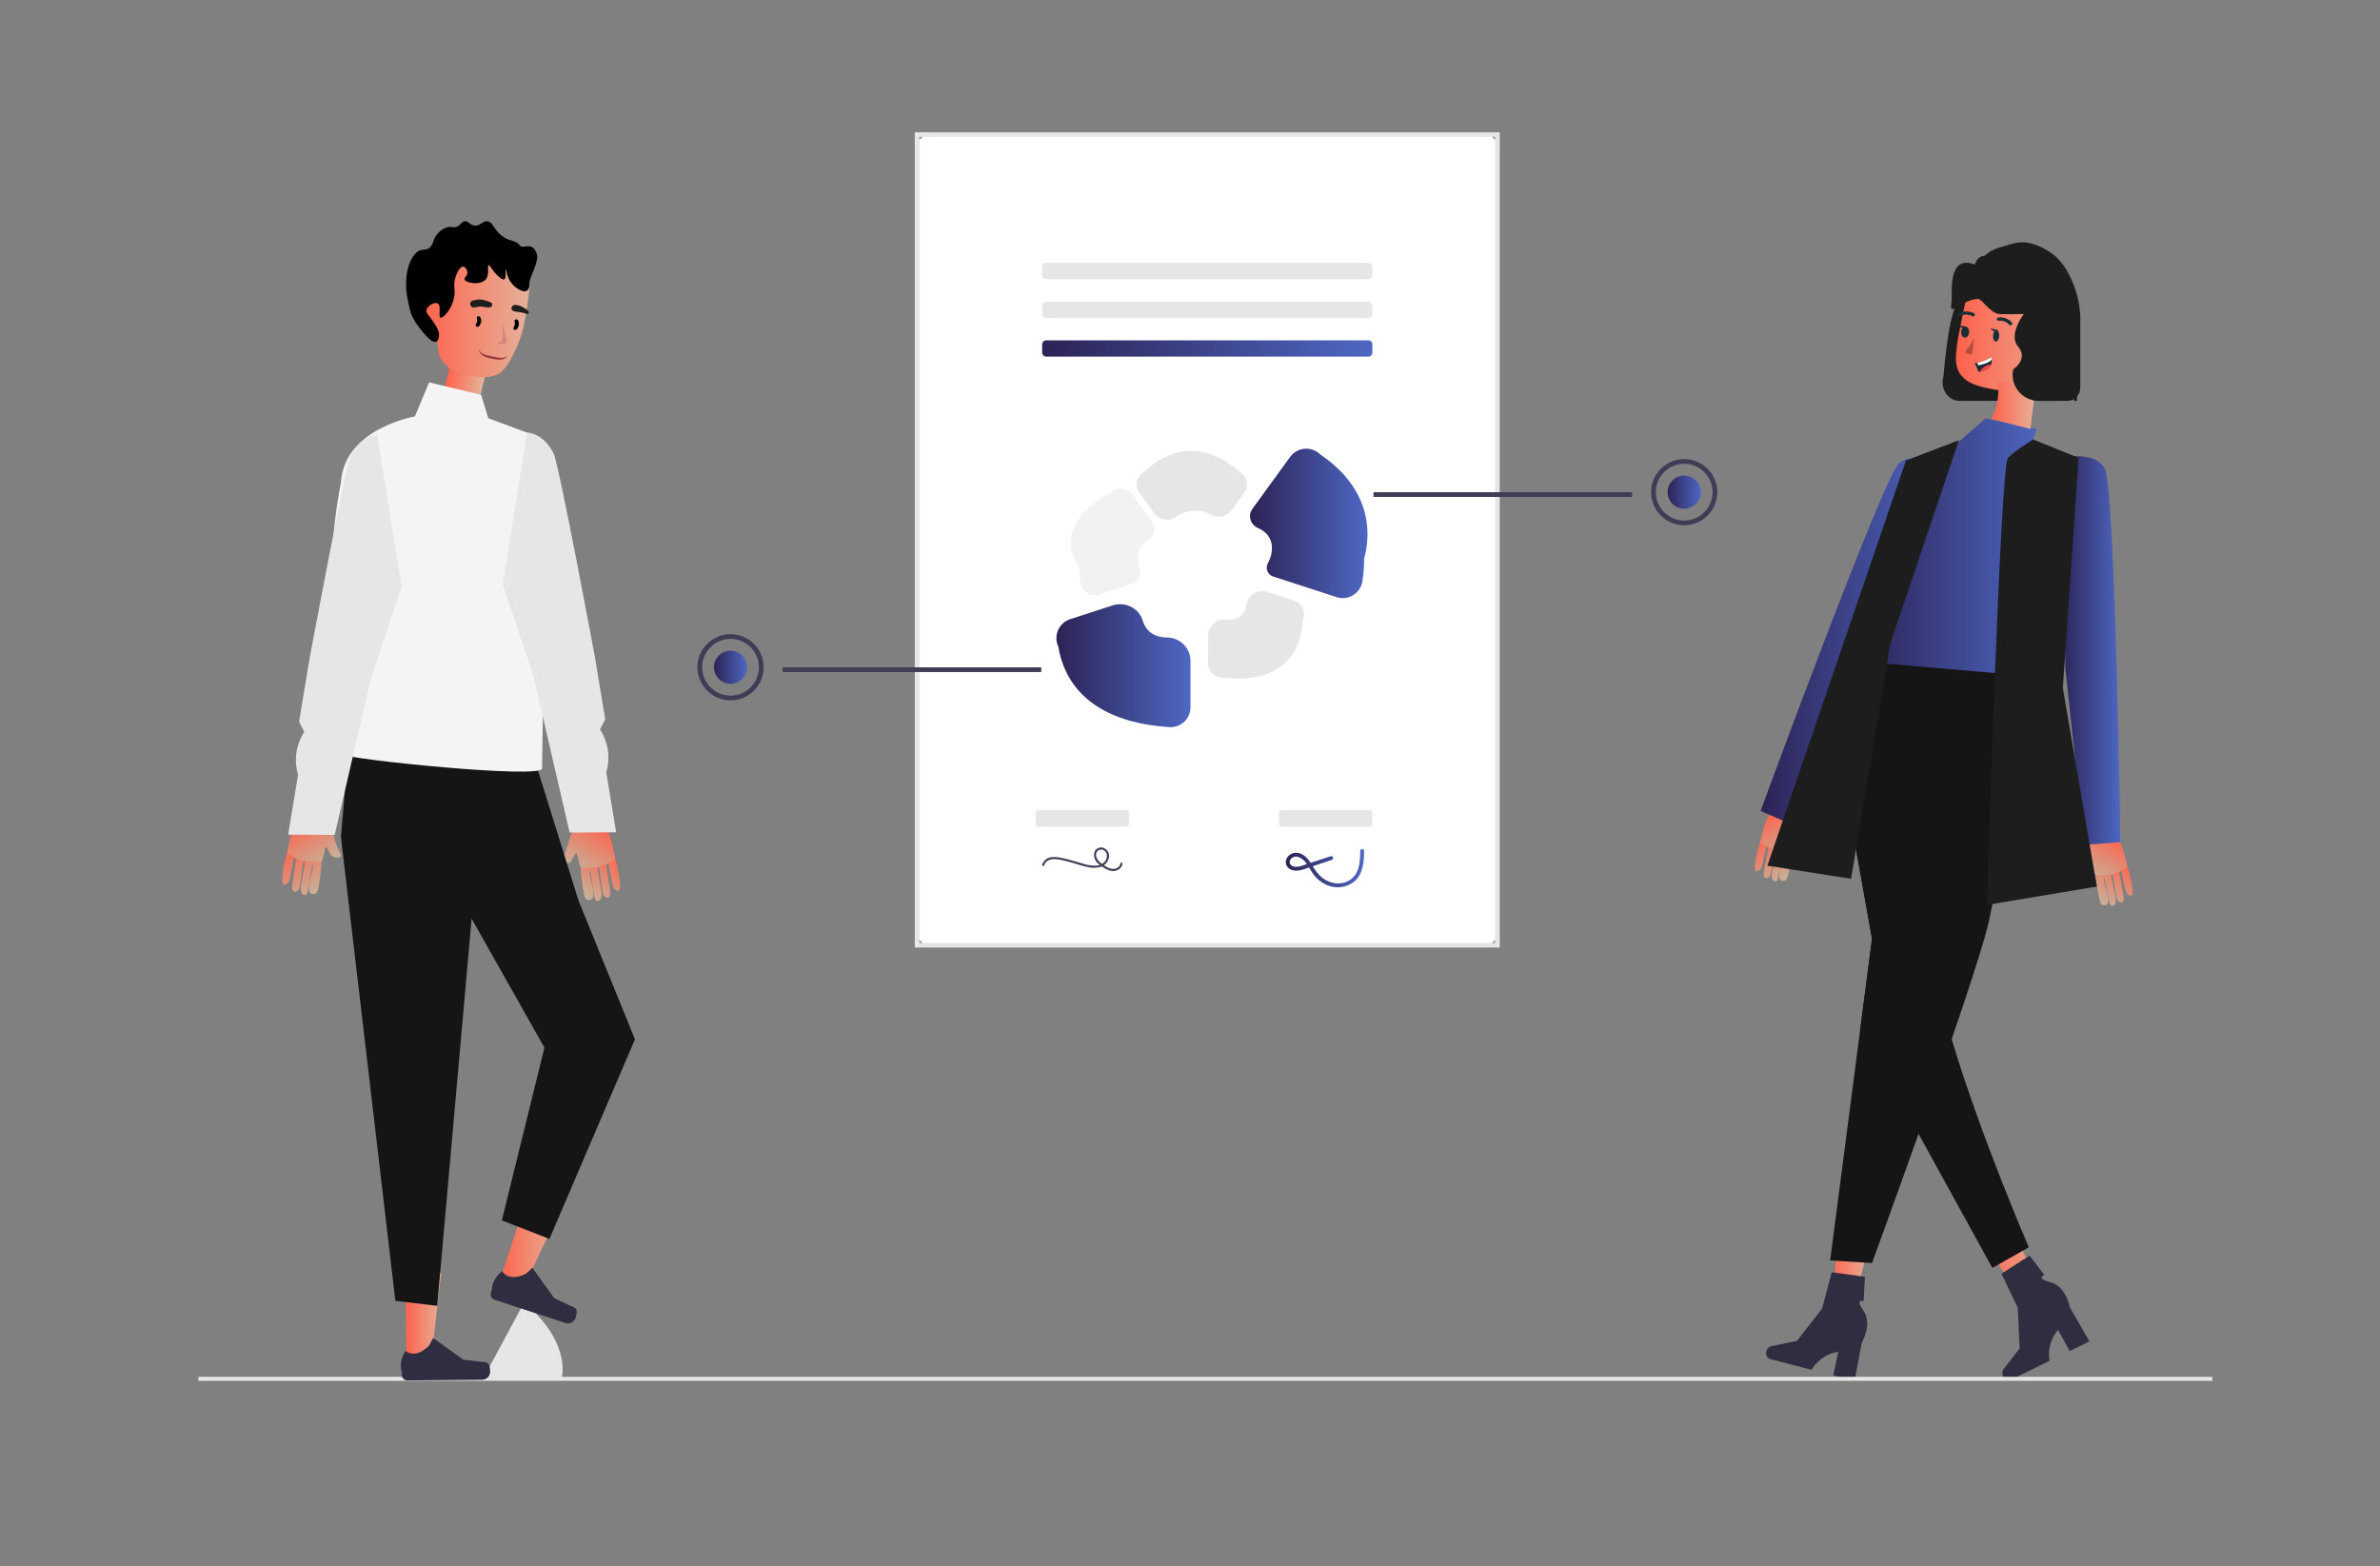 <svg xmlns="http://www.w3.org/2000/svg" xmlns:xlink="http://www.w3.org/1999/xlink" viewBox="0 0 810 533"><rect x="0" y="0" width="810" height="533" fill="#808080" stroke="none"/><defs><style>      .cls-1 {        fill: url(#Degradado_sin_nombre_32-6);      }      .cls-2 {        fill: url(#Degradado_sin_nombre_32-2);      }      .cls-3 {        fill: url(#Degradado_sin_nombre_8-6);      }      .cls-4 {        fill: #2f2e41;      }      .cls-5 {        fill: url(#Degradado_sin_nombre_8-8);      }      .cls-6 {        fill: url(#Degradado_sin_nombre_8-7);      }      .cls-7 {        fill: url(#Degradado_sin_nombre_32-7);      }      .cls-8 {        fill: #fff;      }      .cls-9 {        fill: #1d1d1e;      }      .cls-10 {        opacity: .79;      }      .cls-11 {        fill: #1e1e1e;      }      .cls-12 {        fill: url(#Degradado_sin_nombre_3-3);      }      .cls-13 {        fill: #3f3d56;      }      .cls-14 {        fill: #1a2e35;      }      .cls-15 {        fill: url(#Degradado_sin_nombre_3-5);      }      .cls-16 {        fill: #f2f2f2;      }      .cls-17 {        fill: url(#Degradado_sin_nombre_3-2);      }      .cls-18 {        fill: url(#Degradado_sin_nombre_32);      }      .cls-19 {        fill: url(#Degradado_sin_nombre_8-4);      }      .cls-20 {        fill: url(#Degradado_sin_nombre_8-3);      }      .cls-21 {        fill: url(#Degradado_sin_nombre_32-4);      }      .cls-22 {        fill: url(#Degradado_sin_nombre_8-5);      }      .cls-23 {        fill: url(#Degradado_sin_nombre_3-6);      }      .cls-24 {        fill: url(#Degradado_sin_nombre_3);      }      .cls-25 {        fill: #56002f;        opacity: .15;      }      .cls-26 {        fill: #ff4548;      }      .cls-27 {        fill: url(#Degradado_sin_nombre_8-9);      }      .cls-28 {        fill: url(#Degradado_sin_nombre_3-7);      }      .cls-29 {        fill: #f4f4f4;      }      .cls-30 {        fill: url(#Degradado_sin_nombre_8-2);      }      .cls-31 {        fill: #b94d3c;      }      .cls-32 {        fill: url(#Degradado_sin_nombre_3-4);      }      .cls-33 {        fill: url(#Degradado_sin_nombre_32-8);      }      .cls-34 {        fill: #842835;      }      .cls-35 {        fill: url(#Degradado_sin_nombre_32-5);      }      .cls-36 {        fill: url(#Degradado_sin_nombre_8);      }      .cls-37 {        fill: url(#Degradado_sin_nombre_32-3);      }      .cls-38 {        fill: url(#Degradado_sin_nombre_3-8);      }      .cls-39 {        fill: #151516;      }      .cls-40 {        fill: #e6e6e6;      }    </style><linearGradient id="Degradado_sin_nombre_32" data-name="Degradado sin nombre 32" x1="548.47" y1="396.71" x2="565.74" y2="396.71" gradientTransform="translate(651.7 -380.19) rotate(119.76) scale(1 -1)" gradientUnits="userSpaceOnUse"><stop offset="0" stop-color="#ff614c"></stop><stop offset="1" stop-color="#c7b299"></stop></linearGradient><linearGradient id="Degradado_sin_nombre_32-2" data-name="Degradado sin nombre 32" x1="542.58" y1="389.89" x2="560.02" y2="389.89" xlink:href="#Degradado_sin_nombre_32"></linearGradient><linearGradient id="Degradado_sin_nombre_32-3" data-name="Degradado sin nombre 32" x1="606.83" y1="277.89" x2="624.1" y2="277.89" gradientTransform="translate(539.26 -380.19) rotate(60.24)" xlink:href="#Degradado_sin_nombre_32"></linearGradient><linearGradient id="Degradado_sin_nombre_32-4" data-name="Degradado sin nombre 32" x1="600.94" y1="271.07" x2="618.38" y2="271.07" gradientTransform="translate(539.26 -380.19) rotate(60.24)" xlink:href="#Degradado_sin_nombre_32"></linearGradient><linearGradient id="Degradado_sin_nombre_32-5" data-name="Degradado sin nombre 32" x1="212.73" y1="453.99" x2="231.44" y2="453.99" gradientTransform="translate(370.56 -132.53) rotate(58.07)" xlink:href="#Degradado_sin_nombre_32"></linearGradient><linearGradient id="Degradado_sin_nombre_32-6" data-name="Degradado sin nombre 32" x1="206.34" y1="446.6" x2="225.24" y2="446.6" gradientTransform="translate(370.56 -132.53) rotate(58.07)" xlink:href="#Degradado_sin_nombre_32"></linearGradient><linearGradient id="Degradado_sin_nombre_32-7" data-name="Degradado sin nombre 32" x1="267.86" y1="369.36" x2="286.56" y2="369.36" gradientTransform="translate(37.51 -132.53) rotate(121.93) scale(1 -1)" xlink:href="#Degradado_sin_nombre_32"></linearGradient><linearGradient id="Degradado_sin_nombre_32-8" data-name="Degradado sin nombre 32" x1="261.47" y1="361.97" x2="280.37" y2="361.97" gradientTransform="translate(37.51 -132.53) rotate(121.93) scale(1 -1)" xlink:href="#Degradado_sin_nombre_32"></linearGradient><linearGradient id="Degradado_sin_nombre_3" data-name="Degradado sin nombre 3" x1="150.33" y1="130.91" x2="158.33" y2="130.91" gradientTransform="translate(-82.98 .56) scale(1.56 1)" gradientUnits="userSpaceOnUse"><stop offset="0" stop-color="#ff614c"></stop><stop offset="1" stop-color="#e5b299"></stop></linearGradient><linearGradient id="Degradado_sin_nombre_3-2" data-name="Degradado sin nombre 3" x1="622.14" y1="434.16" x2="636.96" y2="434.16" gradientTransform="matrix(1,0,0,1,0,0)" xlink:href="#Degradado_sin_nombre_3"></linearGradient><linearGradient id="Degradado_sin_nombre_3-3" data-name="Degradado sin nombre 3" x1="672.99" y1="430.68" x2="697.57" y2="430.68" gradientTransform="matrix(1,0,0,1,0,0)" xlink:href="#Degradado_sin_nombre_3"></linearGradient><linearGradient id="Degradado_sin_nombre_8" data-name="Degradado sin nombre 8" x1="354.69" y1="118.6" x2="467.07" y2="118.6" gradientUnits="userSpaceOnUse"><stop offset="0" stop-color="#2c2355"></stop><stop offset="1" stop-color="#4e67c3"></stop></linearGradient><linearGradient id="Degradado_sin_nombre_8-2" data-name="Degradado sin nombre 8" x1="632.66" y1="188.7" x2="695.83" y2="188.7" xlink:href="#Degradado_sin_nombre_8"></linearGradient><linearGradient id="Degradado_sin_nombre_8-3" data-name="Degradado sin nombre 8" x1="599.19" y1="218.42" x2="661.78" y2="218.42" xlink:href="#Degradado_sin_nombre_8"></linearGradient><linearGradient id="Degradado_sin_nombre_8-4" data-name="Degradado sin nombre 8" x1="701.17" y1="221.38" x2="721.63" y2="221.38" xlink:href="#Degradado_sin_nombre_8"></linearGradient><linearGradient id="Degradado_sin_nombre_3-4" data-name="Degradado sin nombre 3" x1="665.66" y1="111.13" x2="704.98" y2="111.13" gradientTransform="matrix(1,0,0,1,0,0)" xlink:href="#Degradado_sin_nombre_3"></linearGradient><linearGradient id="Degradado_sin_nombre_8-5" data-name="Degradado sin nombre 8" x1="359.51" y1="226.56" x2="405.15" y2="226.56" xlink:href="#Degradado_sin_nombre_8"></linearGradient><linearGradient id="Degradado_sin_nombre_8-6" data-name="Degradado sin nombre 8" x1="425.42" y1="178.12" x2="465.41" y2="178.12" xlink:href="#Degradado_sin_nombre_8"></linearGradient><linearGradient id="Degradado_sin_nombre_8-7" data-name="Degradado sin nombre 8" x1="437.61" y1="295.47" x2="464.26" y2="295.47" xlink:href="#Degradado_sin_nombre_8"></linearGradient><linearGradient id="Degradado_sin_nombre_3-5" data-name="Degradado sin nombre 3" x1="138.05" y1="449.05" x2="150.15" y2="449.05" gradientTransform="matrix(1,0,0,1,0,0)" xlink:href="#Degradado_sin_nombre_3"></linearGradient><linearGradient id="Degradado_sin_nombre_3-6" data-name="Degradado sin nombre 3" x1="169.52" y1="423.83" x2="190.88" y2="423.83" gradientTransform="matrix(1,0,0,1,0,0)" xlink:href="#Degradado_sin_nombre_3"></linearGradient><linearGradient id="Degradado_sin_nombre_3-7" data-name="Degradado sin nombre 3" x1="142.91" y1="105.55" x2="180.36" y2="105.55" gradientTransform="matrix(1,0,0,1,0,0)" xlink:href="#Degradado_sin_nombre_3"></linearGradient><linearGradient id="Degradado_sin_nombre_8-8" data-name="Degradado sin nombre 8" x1="567.56" y1="167.5" x2="578.83" y2="167.5" xlink:href="#Degradado_sin_nombre_8"></linearGradient><linearGradient id="Degradado_sin_nombre_8-9" data-name="Degradado sin nombre 8" x1="243" y1="227.1" x2="254.27" y2="227.1" xlink:href="#Degradado_sin_nombre_8"></linearGradient><linearGradient id="Degradado_sin_nombre_3-8" data-name="Degradado sin nombre 3" x1="677.74" y1="138" x2="693" y2="138" gradientTransform="matrix(1,0,0,1,0,0)" xlink:href="#Degradado_sin_nombre_3"></linearGradient></defs><g><g id="Capa_1"><g><path class="cls-18" d="M722.8,306.29c.15-.65-.42-3.49-.9-5.9-.36-1.82-.68-3.39-.59-3.57.2-.41.63-.34.76.1.12.45,1.13,5.85,1.73,6.93.61,1.09,1.94,1.49,2.03,0,.08-1.35-.52-5.18-1.79-8.85-.11-.36-.24-.71-.37-1.06-.94-2.47-3.25-3.12-5.19-2.85-1.19.15-2.23.66-2.75,1.31-1.38,1.71-1.36,5.43-1.36,5.43,0,0-1.42-1.08-1.26-.26,0,.02.01.06.02.09.08.66,1.14,8.91,1.94,9.93.24.3.53.42.53.42.55.23,1.25.02,1.54-.21,1.5-1.21-1.6-8.39-1.1-8.99.35-.42,1.6,7.84,2.07,8.91.47,1.07,1.91.66,2.02-1.09s-1.85-8.15-1.61-8.64c.23-.48.28-.35.51.07.23.42,1.07,7.8,1.83,8.56.76.76,1.67.8,1.92-.34Z"></path><path class="cls-2" d="M720.74,296.8c1.67-.73,3.18-1.71,3.3-1.8h0s-1.34-6.35-2.44-8.23c-1.09-1.87-1.28-2.57-1.28-2.57,0,0-1.81-1.81-4.01-1.23-2.2.59-5.14,2.19-5.14,2.19,0,0-.69,1.01-1.23,2.29-.15.37-.29.75-.41,1.15-.49,1.76-1.14,4.91-1.97,6.35-.84,1.44-.42,2,.65,1.95,1.06-.05,1.94-.26,2.43-1.67.48-1.4,1.15-1.93,1.15-1.93,0,0,.82,3.12,1.15,4.1.03.1.1.19.18.26.77.63,3.49.24,5.56-.18.65-.13,1.36-.39,2.05-.69Z"></path></g><g><path class="cls-37" d="M600.28,297.99c-.15-.65.42-3.49.9-5.9.36-1.82.68-3.39.59-3.57-.2-.41-.63-.34-.76.1-.12.45-1.13,5.85-1.73,6.93-.61,1.09-1.94,1.49-2.03,0-.08-1.35.52-5.18,1.79-8.85.11-.36.24-.71.37-1.06.94-2.47,3.25-3.12,5.19-2.85,1.19.15,2.23.66,2.75,1.31,1.38,1.71,1.36,5.43,1.36,5.43,0,0,1.42-1.08,1.26-.26,0,.02-.01.06-.02.09-.08.66-1.14,8.91-1.94,9.93-.24.3-.53.42-.53.42-.55.23-1.25.02-1.54-.21-1.5-1.21,1.6-8.39,1.1-8.99-.35-.42-1.6,7.84-2.07,8.91-.47,1.07-1.91.66-2.02-1.09s1.85-8.15,1.61-8.64c-.23-.48-.28-.35-.51.07-.23.42-1.07,7.8-1.83,8.56-.76.76-1.67.8-1.92-.34Z"></path><path class="cls-21" d="M602.34,288.5c-1.67-.73-3.18-1.71-3.3-1.8h0s1.34-6.35,2.44-8.23c1.09-1.87,1.28-2.57,1.28-2.57,0,0,1.81-1.81,4.01-1.23,2.2.59,5.14,2.19,5.14,2.19,0,0,.69,1.01,1.23,2.29.15.37.29.75.41,1.15.49,1.76,1.14,4.91,1.97,6.35.84,1.44.42,2-.65,1.95-1.06-.05-1.94-.26-2.43-1.67-.48-1.4-1.15-1.93-1.15-1.93,0,0-.82,3.12-1.15,4.1-.03.1-.1.19-.18.26-.77.63-3.49.24-5.56-.18-.65-.13-1.36-.39-2.05-.69Z"></path></g><g><path class="cls-35" d="M99.46,302.61c-.19-.7.32-3.8.74-6.42.32-1.98.6-3.7.49-3.89-.24-.44-.7-.35-.82.14-.12.49-.99,6.38-1.59,7.57-.62,1.2-2.04,1.7-2.2.09-.14-1.46.35-5.63,1.57-9.66.11-.39.23-.78.36-1.16.92-2.71,3.39-3.51,5.5-3.3,1.29.12,2.44.62,3.03,1.3,1.56,1.79,1.69,5.83,1.69,5.83,0,0,1.5-1.23,1.35-.34,0,.03,0,.06-.02.1-.06.72-.87,9.69-1.69,10.83-.24.33-.56.48-.56.48-.59.27-1.35.07-1.68-.17-1.68-1.25,1.38-9.15.82-9.78-.4-.45-1.41,8.56-1.88,9.74-.47,1.18-2.04.79-2.24-1.1s1.67-8.89,1.39-9.42c-.27-.51-.32-.37-.54.09-.23.46-.84,8.49-1.63,9.35-.8.86-1.77.94-2.1-.29Z"></path><path class="cls-1" d="M101.3,292.25c-1.84-.72-3.51-1.73-3.64-1.81h0s1.2-6.93,2.3-9.01c1.11-2.07,1.28-2.83,1.28-2.83,0,0,1.88-2.03,4.29-1.5,2.41.55,5.66,2.16,5.66,2.16,0,0,.79,1.07,1.42,2.43.18.39.35.8.49,1.22.6,1.89,1.43,5.27,2.39,6.79.96,1.52.54,2.15-.63,2.14-1.15,0-2.11-.21-2.7-1.7-.58-1.5-1.33-2.04-1.33-2.04,0,0-.76,3.42-1.07,4.49-.03.11-.1.21-.19.28-.81.71-3.77.41-6.03.04-.71-.11-1.49-.36-2.24-.66Z"></path></g><g><path class="cls-7" d="M207.63,304.64c.19-.7-.32-3.8-.74-6.42-.32-1.98-.6-3.7-.49-3.89.24-.44.7-.35.82.14.12.49.99,6.38,1.59,7.57.62,1.2,2.04,1.7,2.2.09.14-1.46-.35-5.63-1.57-9.66-.11-.39-.23-.78-.36-1.16-.92-2.71-3.39-3.51-5.5-3.3-1.29.12-2.44.62-3.03,1.3-1.56,1.79-1.69,5.83-1.69,5.83,0,0-1.5-1.23-1.35-.34,0,.03,0,.06.02.1.06.72.87,9.69,1.69,10.83.24.33.56.48.56.48.59.27,1.35.07,1.68-.17,1.68-1.25-1.38-9.15-.82-9.78.4-.45,1.41,8.56,1.88,9.74.47,1.18,2.04.79,2.24-1.1s-1.67-8.89-1.39-9.42c.27-.51.32-.37.54.09.23.46.84,8.49,1.63,9.35.8.86,1.77.94,2.1-.29Z"></path><path class="cls-33" d="M205.79,294.28c1.84-.72,3.51-1.73,3.64-1.81h0s-1.2-6.93-2.3-9.01c-1.11-2.07-1.28-2.83-1.28-2.83,0,0-1.88-2.03-4.29-1.5-2.41.55-5.66,2.16-5.66,2.16,0,0-.79,1.07-1.42,2.43-.18.39-.35.8-.49,1.22-.6,1.89-1.43,5.27-2.39,6.79-.96,1.52-.54,2.15.63,2.14,1.15,0,2.11-.21,2.7-1.7.58-1.5,1.33-2.04,1.33-2.04,0,0,.76,3.42,1.07,4.49.03.11.1.21.19.28.81.71,3.77.41,6.03.04.71-.11,1.49-.36,2.24-.66Z"></path></g><rect class="cls-24" x="151.58" y="124.47" width="12.48" height="14" transform="translate(35.48 -33.53) rotate(13.65)"></rect><g><polygon class="cls-17" points="629.26 451.42 622.14 449.75 626.45 416.91 636.96 419.37 629.26 451.42"></polygon><path class="cls-4" d="M601.13,459.89h0c-.31,1.2.29,2.39,1.33,2.66l14.06,3.65s2.83-5.2,9.09-6.13l-1.67,8.05,7.25,1.88,2.44-13.02s3.72-6.34.59-10.88c-3.12-4.54.02-3.21.02-3.21l.47-8.33-11.29-1.56-3.31,12.4-8.52,10.95-8.8,1.83c-.78.16-1.44.83-1.66,1.69h0Z"></path></g><g><polygon class="cls-12" points="697.57 443.67 691.07 447.03 672.99 419.29 682.58 414.32 697.57 443.67"></polygon><path class="cls-4" d="M681.72,468.4h0c.54,1.11,1.77,1.63,2.74,1.15l13.05-6.37s-1.24-5.79,2.91-10.57l3.97,7.21,6.73-3.29-6.61-11.47s-1.3-7.23-6.63-8.65c-5.33-1.42-2.08-2.45-2.08-2.45l-5.06-6.63-9.59,6.16,5.56,11.57.65,13.86-5.49,7.11c-.49.63-.55,1.56-.16,2.36h0Z"></path></g><path id="b-263" class="cls-8" d="M316.44,321.69h188.87c2.38,0,4.31-1.93,4.31-4.31V50.12c0-2.38-1.93-4.31-4.31-4.31h-188.87c-2.38,0-4.31,1.93-4.31,4.31v267.26c0,2.38,1.93,4.31,4.31,4.31h0Z"></path><path class="cls-40" d="M510.42,322.49h-199.09V45.01h199.09v277.49ZM312.94,320.88h195.87V46.62h-195.87v274.27Z"></path><path id="c-264" class="cls-40" d="M465.68,89.46c.77,0,1.39.62,1.39,1.39h0v2.78c0,.77-.62,1.39-1.39,1.39h-109.61c-.77,0-1.39-.62-1.39-1.39v-2.78c0-.77.62-1.39,1.39-1.39h109.61"></path><path id="d-265" class="cls-40" d="M465.68,102.64c.77,0,1.39.62,1.39,1.39h0v2.78c0,.77-.62,1.39-1.39,1.39h-109.61c-.77,0-1.39-.62-1.39-1.39v-2.78c0-.77.62-1.39,1.39-1.39h109.61"></path><path id="e-266" class="cls-36" d="M465.68,115.82c.77,0,1.39.62,1.39,1.39h0v2.78c0,.77-.62,1.39-1.39,1.39h-109.61c-.77,0-1.39-.62-1.39-1.39v-2.77c0-.77.62-1.39,1.39-1.39h109.61"></path><path id="f-267" class="cls-9" d="M666.91,136.42h33.39c-.05-1.71.28-3.41.97-4.95.02,1.71.36,3.39,1.01,4.95h1.52c2.32,0,4.2-2.05,4.2-4.58v-23.66c0-11.58-9.08-28.95-18.96-21.68-.32-.02-5.32-2.43-5.64-2.43-8.68,0-11.67,8.55-14.29,17.58-2.99-1.5-5.05,4.77-6.54,15.8-.43,3.22-.82,6.84-1.17,10.8-.96,3.32.73,6.86,3.78,7.9.56.19,1.14.29,1.72.29h0s0,0,0,0Z"></path><path id="h-269" class="cls-30" d="M675.76,142.39l17.4,3.64-2.67,8.01,5.34,61.25-8.9,19.72-54.28-4.45,13.35-26.69s-5.34-22.24,1.78-26.69c7.12-4.45,18.69-26.69,18.69-26.69l9.29-8.08h0Z"></path><path id="j-271" class="cls-20" d="M661.78,159.34s-10.03-6.35-15.45-1.65c-5.42,4.7-47.15,118.3-47.15,118.3l11.25,4.89,25.81-54.12,25.53-67.42Z"></path><path id="k-272" class="cls-39" d="M633.05,350.74l-10.18,78.24,14.24.89s7.4-20.2,15.85-43.99c1.8-5.05,3.64-10.25,5.46-15.46,1.97-5.66,3.94-11.32,5.81-16.78,4.62-13.47,8.67-25.73,10.98-33.74.4-1.41.76-2.68,1.05-3.8,6.22-23.92,9.79-86.42,9.79-86.42l-51.61-4.45-.55.69-11.01,13.76.52,2.91,13.72,76.96-4.06,31.2h0s0,0,0,0Z"></path><path id="l-273" class="cls-39" d="M637.1,319.54l-4.06,31.2,18.25,32.13,1.65,3.01,25.13,45.66,12.41-7.04s-16.15-37.11-26.27-70.87c-1.12-3.71-2.16-7.39-3.1-10.96-2.75-10.47,1.75-29.58,0-34.85-5.95-17.78-25.35-53.34-34.35-69.45l-3.38,4.22,13.72,76.96h0Z"></path><path id="m-274" class="cls-9" d="M666.69,149.81l-18.02,6.91-47.16,137.91,28.47,4.45,13.35-80.08,23.36-69.19Z"></path><path id="o-276" class="cls-19" d="M701.17,155.82s11.57-2.67,15.13,3.56c3.56,6.23,5.34,127.24,5.34,127.24l-12.24.89-6.45-59.61-1.78-72.07h0Z"></path><path id="p" class="cls-32" d="M686.41,89.26c9.66.19,17.63,9.57,18.5,19.6,1.06,12.26-8.82,21.5-16.9,23.57-4.34,1.12-8.59.28-10,0-4.08-.8-8.6-1.69-11-5.3-2.4-3.61-1.27-9.12,1-20.14.8-3.9,1.22-5.89,2-7.42,2.89-5.68,9.36-10.46,16.41-10.32Z"></path><path id="r-278" class="cls-16" d="M390.99,183.62c2.05-1.32,2.48-4.15,1.05-6.12l-6.72-9.24c-1.57-2.16-4.59-2.64-6.75-1.07-.19.14-.37.29-.54.46-11.37,6.08-17.49,14.96-10.69,25.45,0,1.75.13,3.5.38,5.24.11.75.36,1.49.79,2.12,1.27,1.86,3.52,2.55,5.5,1.9l10.98-3.57c2.33-.76,3.6-3.31,2.74-5.6-1.11-2.97-.65-7.04,3.25-9.56h0Z"></path><path id="s-279" class="cls-40" d="M417.06,210.88c-3.16-.31-5.86,2.29-5.86,5.47v9.48c0,.25.02.49.06.73.41,2.64,2.88,4.45,5.52,4.05,15.39,1.9,25.91-4.8,26.55-19.48.1-.21.19-.42.26-.64.82-2.54-.57-5.26-3.11-6.08l-9.2-2.99c-3.17-1.03-6.47,1.03-7.03,4.32-.5,2.97-2.46,5.62-7.19,5.15h0Z"></path><path id="t-280" class="cls-22" d="M360.2,220.14c3.19,18.95,19.82,26.14,37.16,27.27.34.05.68.08,1.03.08,3.74,0,6.77-3.03,6.77-6.77v-15.84c0-4.43-3.63-7.88-8.06-7.93-4.28-.04-7.08-2.07-8.22-5.79-1.31-4.25-5.98-6.49-10.21-5.12l-14.46,4.7c-1.87.61-3.39,2-4.15,3.82-.76,1.8-.7,3.84.16,5.59Z"></path><path id="u-281" class="cls-3" d="M449.3,154.63c-2.67-2.61-6.95-2.57-9.57.1-.23.24-.45.49-.64.76l-12.85,17.69c-1.64,2.26-.7,5.41,1.86,6.52,6.02,2.59,5.38,8.39,3.42,11.95-.96,1.74-.17,3.92,1.72,4.54l21.66,7.04c3.56,1.15,7.38-.81,8.53-4.37.12-.36.2-.73.26-1.1.37-2.48.56-4.98.56-7.49,3.66-13.66-1.41-26.54-14.96-35.63h0Z"></path><path id="v-282" class="cls-40" d="M412.11,175.14c2.4,1.35,5.43.7,7.05-1.53l4.31-5.93c.84-1.15,1.13-2.61.79-3.99-.32-1.36-1.22-2.5-2.46-3.14-10.13-9.15-22.12-9.72-32.29-.05-1.28.64-2.21,1.82-2.54,3.21-.33,1.37-.04,2.82.79,3.96l5.03,6.92c1.73,2.38,5.08,3,7.46,1.28,3.46-2.5,8.49-2.65,11.88-.74h0Z"></path><rect id="w" class="cls-40" x="67.55" y="468.59" width="685.38" height="1.36"></rect><path id="x-283" class="cls-13" d="M355.39,294.5c.39-1.64,2.2-2.17,3.69-2.11.94.06,1.87.21,2.78.44.95.21,1.9.47,2.84.73,1.72.49,3.43,1.09,5.18,1.47,1.47.4,3.02.43,4.5.07,1.42-.39,2.55-1.49,2.96-2.91.43-1.35-.19-2.82-1.45-3.46-1.17-.64-2.64-.22-3.28.95,0,.02-.02.03-.03.05-.54,1.44-.12,3.07,1.06,4.06.6.57,1.26,1.07,1.97,1.5.72.49,1.52.85,2.36,1.06,1.43.38,2.95-.21,3.75-1.46.16-.3.25-.63.28-.97.04-.46-.68-.46-.72,0-.12,1.32-1.66,1.93-2.82,1.79-.78-.13-1.52-.42-2.18-.85-.64-.37-1.24-.8-1.81-1.28-.98-.85-1.9-2.24-1.24-3.56.51-.85,1.61-1.12,2.46-.61.11.07.22.15.31.24,1.03.84.84,2.37.17,3.36-.81,1.04-2.07,1.64-3.39,1.62-1.39,0-2.78-.22-4.11-.64-1.65-.47-3.29-1-4.96-1.44-.94-.25-1.89-.48-2.86-.65-.91-.2-1.84-.26-2.77-.19-1.57.07-2.92,1.11-3.4,2.61-.1.45.59.64.7.19Z"></path><path id="y-284" class="cls-40" d="M383.83,275.77c.22,0,.39.62.39,1.39v2.78c0,.77-.18,1.39-.39,1.39h-30.98c-.22,0-.39-.62-.39-1.39v-2.78c0-.77.18-1.39.39-1.39h30.98"></path><path id="a_x60_-285" class="cls-40" d="M466.68,275.77c.22,0,.39.62.39,1.39v2.78c0,.77-.18,1.39-.39,1.39h-30.98c-.22,0-.39-.62-.39-1.39v-2.78c0-.77.18-1.39.39-1.39h30.98"></path><path id="aa-286" class="cls-6" d="M452.88,291.41l-6.15,2.03-3.07,1.02c-.94.4-1.97.59-2.99.55-.76-.05-1.42-.52-1.72-1.22-.13-.7.17-1.41.76-1.8,1.47-1.12,3.32.02,4.36,1.18,1.27,1.41,1.99,3.24,3.18,4.72,1.06,1.33,2.41,2.4,3.94,3.14,3.06,1.52,6.71,1.21,9.47-.81,3.24-2.5,3.57-6.84,3.59-10.62-.01-.36-.32-.65-.68-.63-.35.01-.62.29-.63.63-.02,3.43-.21,7.63-3.33,9.77-2.99,2.05-6.93,1.51-9.68-.68-1.42-1.26-2.6-2.77-3.49-4.46-.98-1.61-2.21-3.17-4.06-3.79-1.64-.59-3.47.04-4.38,1.53-.78,1.32-.35,3.03.97,3.81.1.06.21.11.32.16,2.15,1.02,4.61-.18,6.67-.86l7.28-2.4c.8-.26.46-1.54-.35-1.27h0Z"></path><path class="cls-40" d="M179.61,444.46c-.08-.07-.14-.11-.18-.11-1,0-1.9.54-2.39,1.41l-10.8,20.06c-.25.44-.37.91-.36,1.39s.13.95.39,1.38c.51.86,24.37,1.17,24.37,1.17,1,0,3.76-12.35-11.01-25.31h0Z"></path><g><polygon class="cls-15" points="138.32 464.91 146.52 464.84 150.15 433.18 138.05 433.29 138.32 464.91"></polygon><path class="cls-4" d="M166.41,464.48h0c.26.43.41,1.81.41,2.31h0c.01,1.54-1.22,2.79-2.76,2.81l-25.39.22c-1.05,0-1.91-.83-1.92-1.88v-1.06s-1.29-3.17,1.26-7.11c0,0,3.24,3.04,8-1.81l1.39-2.58,10.32,7.41,5.69.65c1.24.14,2.35-.04,2.99,1.03h0,0Z"></path></g><g><polygon class="cls-23" points="169.52 437.58 177.31 440.14 190.88 411.3 179.38 407.53 169.52 437.58"></polygon><path class="cls-4" d="M196.27,446.17h0c.11.49-.2,1.85-.35,2.32h0c-.48,1.46-2.05,2.26-3.51,1.78l-24.13-7.92c-1-.33-1.54-1.4-1.21-2.4l.33-1s-.2-3.41,3.48-6.32c0,0,2.1,3.92,8.16.85l2.15-2,7.4,10.32,5.18,2.44c1.13.53,2.24.71,2.51,1.93h0s0,0,0,0Z"></path></g><polygon class="cls-39" points="180.52 254 196.9 306.53 216.1 353.73 186.99 421.66 170.8 415.35 185.29 356.56 160.51 312.66 148.8 444.44 134.56 442.73 116.03 284.88 118.94 250.56 180.52 254"></polygon><path id="ab-287" class="cls-29" d="M163.76,134.41l-17.7-4.27-4.88,11.6s-23.92,4.04-25.14,22.35c0,0-4.77,24.04-1.72,30.75,3.05,6.71,10.57,30.46,10.57,30.46,0,0-11.91,29.58-8.86,31.41,3.05,1.83,68.45,8.49,68.45,4.83s.75-47.17.75-47.17l-2.56-65.92-16.48-6.1-2.44-7.93h0s0,0,0,0Z"></path><path class="cls-28" d="M160.76,82.78c8.47.77,15.28,13.99,18.24,12.22.57-.34.7-1.07,1-1,.94.22-.19,7.65-1,13-1.07,7.07-3.03,10.94-4,13-2.57,5.45-4.44,6.66-5,7-3.07,1.85-6.36,1.38-9,1-1.86-.27-8.47-1.22-11-6-.81-1.52-.81-2.83-1-4-1.62-10.04-5.8-12.37-6.08-17.38-.44-8.17,9.8-18.57,17.84-17.84Z"></path><path d="M148.95,103.27c1.42.78.07,4.5.96,4.82,1.03.37,4.78-3.9,4.82-8.68.01-1.45-.32-2.14,0-3.86.42-2.24,1.7-4.89,2.89-4.82.71.04,1.39,1.04,1.45,1.93.07,1.25-1.14,1.74-.96,2.41.33,1.28,5.42,2.16,7.23,0,1.42-1.69.33-4.67.96-4.82.47-.11.97,1.52,2.89,3.37.72.7,1.8,1.73,2.41,1.45.88-.41.24-3.34.48-3.37.2-.03.33,2.02,1.45,3.86,1.44,2.36,4.4,4.18,5.78,3.37.85-.49.91-1.86.96-2.89.11-2.18,3.28-7.21,2.46-9.55-1.67-4.75-4.54-1.4-5.83-2.99-1.75-2.15-3.33-.99-6.27-3.37-2.87-2.33-2.9-4.67-4.82-4.82-1.73-.14-2.35,1.71-4.34,1.45-1.69-.22-2.06-1.66-3.37-1.45-1.21.19-1.29,1.45-2.89,1.93-1.02.3-1.25-.14-2.41,0-2.41.28-4.03,2.48-4.34,2.89-1.17,1.59-.72,2.26-1.93,3.86-1.05,1.38-3.36.79-4.23,1.48-2.85,2.25-4.07,6.4-4.09,11.13-.02,3.31.42,4.98,1.38,9.15.73,3.17,4.12,7.26,5.98,9.09.5.49,1.91,1.86,2.89,1.45.94-.4.96-2.18.96-2.41,0-.81-.21-1.81-1.93-4.34-1.8-2.66-2.52-2.96-2.41-3.86.19-1.58,2.72-3.03,3.86-2.41h0Z"></path><path class="cls-40" d="M128.32,148.01s-5.36.07-8.92,7.01c-1.89,3.68-14.16,69.73-14.16,69.73l-3.45,20.89,1.77,3.45c-2.82,4.31-3.59,9.64-2.12,14.57h0l-3.37,20.41,15.84.09,12.36-53.46,10.4-31.01-8.36-51.68h0Z"></path><path class="cls-40" d="M179.45,147.21s5.36.07,8.92,7.01c1.89,3.68,14.16,69.73,14.16,69.73l3.45,20.89-1.77,3.45c2.82,4.31,3.59,9.64,2.12,14.57h0l3.37,20.41-15.84.09-12.36-53.46-10.4-31.01,8.36-51.68h0Z"></path><path class="cls-9" d="M664.17,105.01c.62,1.08,3.93-2.86,9.01-3.3,1.29-.11,4.21,5.11,7.55,5.19,2.22.05,3.58.03,6.31,0,3.22-.04,4.11-.11,4.73-.94,1.21-1.62.21-4.49.79-4.72.48-.2,1.73,1.58,2.36,3.78,1.34,4.62-3.47,11.05-3.94,17.01-.5,6.41,4.46-5.88,3.94,0-.58,6.61-2.67,6.11-2.65,8.5,0,.36.09.67.28.94.17.25.33.34,3.15.94,3.37.73,5.07,1.09,5.52.94,1.16-.36,2.33-2.35,3.15-3.78,1.36-2.33.39.02,0-2.83-.38-2.76-1.56-3.12-1.58-5.67-.02-3.21,1.85-4.19,3.15-7.56,2.4-6.24.06-13.45-.79-16.06-.41-1.25-1.14-2.83-2.43-5.45-1.03-2.1-2.41-3.95-4.08-5.33-2.51-2.08-5.42-3.5-8.57-4.06-1.73-.31-3.48-.15-5.18.34l-4.39,1.27c-1.85.53-3.59,1.5-5.12,2.84h0c-1.43,0-2.67,1.11-3.16,2.72-.05.17-.1.27-.14.25-7.92-2.97-7.91,5.82-7.83,11.31,0,.56,0,1.06-.07,1.46v.03c-.16,1.09-.2,1.88-.02,2.18h0Z"></path><rect class="cls-13" x="467.45" y="167.52" width="88.03" height="1.61"></rect><path class="cls-13" d="M573.19,178.78c-6.22,0-11.27-5.06-11.27-11.27s5.06-11.27,11.27-11.27,11.27,5.06,11.27,11.27-5.06,11.27-11.27,11.27ZM573.19,157.84c-5.33,0-9.66,4.34-9.66,9.66s4.34,9.66,9.66,9.66,9.66-4.34,9.66-9.66-4.34-9.66-9.66-9.66Z"></path><circle class="cls-5" cx="573.19" cy="167.5" r="5.64"></circle><rect class="cls-13" x="266.35" y="227.12" width="88.03" height="1.61"></rect><path class="cls-13" d="M237.36,227.1c0-6.22,5.06-11.27,11.27-11.27s11.27,5.06,11.27,11.27-5.06,11.27-11.27,11.27-11.27-5.06-11.27-11.27ZM238.97,227.1c0,5.33,4.34,9.66,9.66,9.66s9.66-4.34,9.66-9.66-4.34-9.66-9.66-9.66-9.66,4.34-9.66,9.66Z"></path><circle class="cls-27" cx="248.64" cy="227.1" r="5.64"></circle><path id="i-270" class="cls-9" d="M691.98,149.58l15.42,6.24-5.34,78.3,11.57,67.62-37.37,6.23s4.45-149.48,7.12-152.15c2.67-2.67,8.61-6.25,8.61-6.25h0s0,0,0,0Z"></path><path class="cls-38" d="M691,146c.67-5.33,1.33-10.67,2-16h-13c.15,1.38.22,3.08,0,5-.37,3.28-1.4,5.87-2.26,7.59,4.42,1.14,8.84,2.28,13.26,3.41Z"></path><path id="q-277" class="cls-9" d="M693.83,136.42h9.13c.46,0,.86-.36.88-.82v-.05c.05-.97,1.41-1.13,1.72-.21.13.37.27.73.43,1.09h.9v-28.51c0-4.89-3.96-8.86-8.86-8.86h0c-4.18,0-7.78,2.92-8.66,7,0,0-6.21,7.61-2.55,11.89s-1.66,7.76-1.66,7.76c-1.18,5.51,3.02,10.71,8.66,10.71h0Z"></path><path class="cls-25" d="M169.37,116.73c.67.56,2.82.49,3.03-.18.22-.7-1.39-6.61-1.39-6.61,0,0-.06.17-.17.47.05.11.1.29.13.56.19,1.44.17,2.91-.06,4.35-.06.38-.18.8-.53.95-.19.08-.4.06-.59.13-.19.06-.32.19-.41.35Z"></path><g class="cls-10"><path class="cls-34" d="M162.95,118.99c.92,1.74,2.91,1.91,4.62,2.3,1.3.23,2.65.69,3.95.43.41-.11.81-.35,1.13-.69-.17.44-.53.82-.97,1.07-1.35.63-2.91.25-4.28.01-1.73-.36-4.18-1.04-4.44-3.13h0Z"></path></g><g><path d="M163,107.64c.65.1.98,1.4.61,2.39-.38.99-.87,1.36-1.36,1.15-.48-.21-.45-.65-.16-1.06.28-.41.44-.96.24-1.62s.22-.93.67-.86Z"></path><path d="M175.83,108.7c.65.1.98,1.4.61,2.39-.38.99-.87,1.36-1.36,1.15-.48-.21-.45-.65-.16-1.06.28-.41.44-.96.24-1.62-.2-.66.22-.93.67-.86Z"></path></g><g><path class="cls-11" d="M167.51,103.72c.02,1.09-1.39,1.05-3.09.69s-2.86.55-3.69.14c-.83-.42-1.31-1.89.5-2.35,1.8-.46,2.81-.31,4.35.2,1.54.51,1.92.51,1.93,1.32Z"></path><path class="cls-11" d="M174.11,104.69c-.22.75.33,1.28,1.55,1.39,1.22.11,2.66.41,3.36.69.7.29,1.53-.16.46-1.19-1.07-1.03-4.76-2.95-5.38-.89Z"></path></g><path class="cls-14" d="M680.41,114.29c-.04,1.07-.55,1.95-1.13,1.96-.58.01-1.02-.85-.98-1.92.04-1.07.55-1.95,1.13-1.96.58-.01,1.02.85.98,1.92Z"></path><path class="cls-14" d="M670.18,112.92c0,1.04-.61,1.94-1.36,1.99-.75.06-1.36-.74-1.36-1.78,0-1.04.61-1.93,1.36-1.99.75-.06,1.36.74,1.36,1.78Z"></path><path class="cls-14" d="M684.26,110.74c-.15,0-.29-.05-.39-.17-1.6-1.79-3.64-1.41-3.66-1.41-.3.06-.58-.14-.62-.44-.04-.31.18-.6.48-.66.11-.02,2.66-.51,4.65,1.72.2.22.17.58-.07.8-.11.1-.25.16-.39.16Z"></path><path class="cls-14" d="M666.63,107.54c-.13-.05-.24-.15-.3-.28-.12-.27.03-.6.32-.72,2.96-1.25,5.15.06,5.24.12.26.16.32.5.14.75-.18.25-.54.33-.8.17-.09-.05-1.8-1.05-4.15-.05-.15.06-.31.06-.45.01Z"></path><path class="cls-31" d="M671.9,114.99s-1.42,2.72-2.9,4.37c-.26.29-.15.75.2.91.9.42,2.02.2,2.02.2l.68-5.49Z"></path><path class="cls-14" d="M680.01,112.34l-2.63-.62s1.44,1.96,2.63.62Z"></path><path class="cls-14" d="M669.21,111.17l-2.66-.47c1.24,1.49,2.3.92,2.66.47Z"></path><path class="cls-14" d="M672.08,123.7c.61.99,1.31,2.89,1.31,2.89.18-.03.37-.07.55-.11,2.48-.51,3.47-1.57,3.8-2.59.18-.56.16-1.11.09-1.55-.08-.51-.25-.85-.25-.85-1.15,1.06-3.43,1.71-4.67,2.01-.51.13-.84.19-.84.19Z"></path><path class="cls-8" d="M672.92,123.51l.41.84c2.34-.49,3.92-1.14,4.51-2-.08-.51-.25-.85-.25-.85-1.15,1.06-3.43,1.71-4.67,2.01Z"></path><path class="cls-26" d="M673.94,126.48c2.48-.51,3.47-1.57,3.8-2.59-.84.21-1.83.55-2.65,1.11-.63.43-.96.96-1.16,1.47Z"></path></g></g></svg>